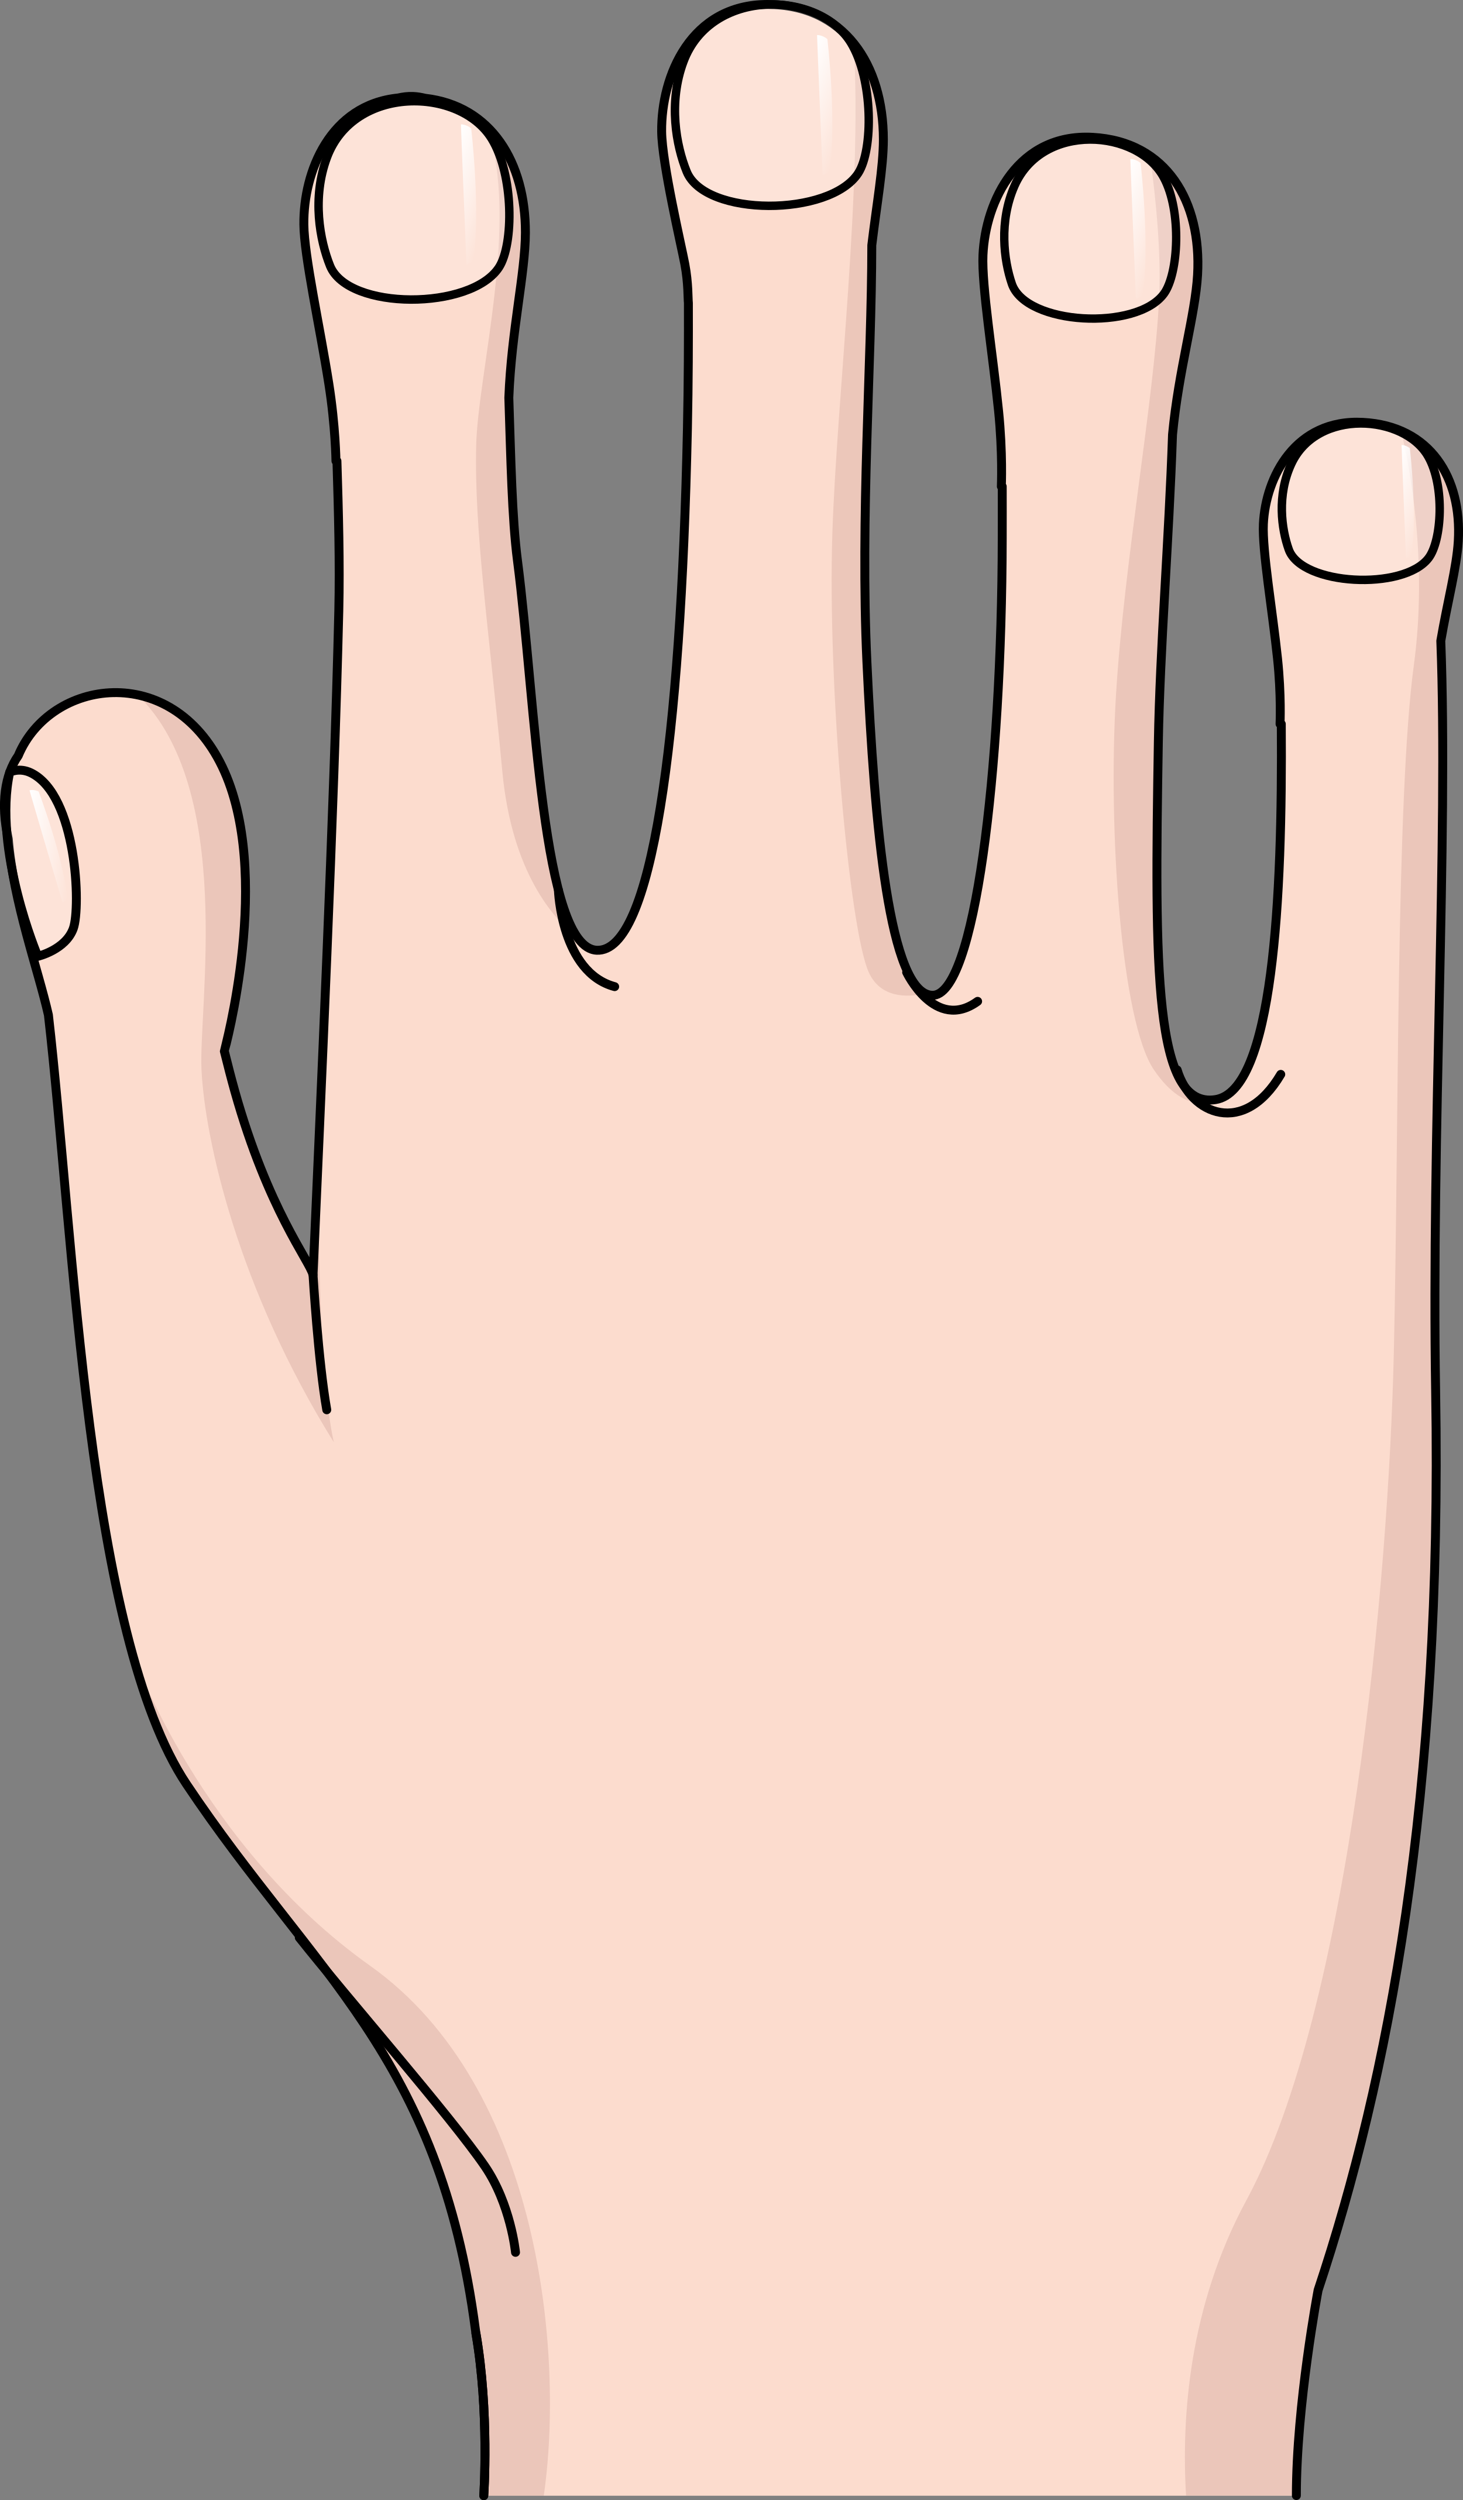 <?xml version="1.0" encoding="utf-8"?>
<!-- Generator: Adobe Illustrator 24.0.1, SVG Export Plug-In . SVG Version: 6.00 Build 0)  -->
<svg version="1.1" id="Camada_1" xmlns="http://www.w3.org/2000/svg" xmlns:xlink="http://www.w3.org/1999/xlink" x="0px" y="0px"
	 width="164.09px" height="280.4px" viewBox="0 0 164.09 280.4" enable-background="new 0 0 164.09 280.4" xml:space="preserve">
<rect x="0" y="0" width="164.09" height="280.4" fill="#808080" stroke="none"/>
<g>
	<path fill="#FCDCCE" d="M152.86,47.38c-7.58-0.4-10.91,6.15-11.16,11.4c-0.14,2.97,1.03,9.78,1.59,15.12
		c0.43,4.09,0.28,7.31,0.28,7.31l0.14,0c0.15,19.63-0.91,41.12-7.38,42.13c-6.92,1.08-6.83-14.71-6.41-40.12
		c0.17-10.2,1.2-22.91,1.59-34.47c0.69-7.26,2.56-13.47,2.81-17.92c0.46-8.17-3.44-14.96-11.78-15.42
		c-8.35-0.46-12.01,7.12-12.29,13.2c-0.16,3.44,1.13,11.32,1.75,17.5c0.48,4.73,0.31,8.46,0.31,8.46l0.1,0c0,1.88,0.01,3.8,0,5.79
		c-0.04,26.18-3.07,51.49-7.87,51.28c-4.8-0.21-6.45-18.9-7.31-37.44c-0.75-16.26,0.54-33.33,0.55-46.68
		c0.56-4.67,1.3-8.72,1.3-11.87C99.07,7.24,94.68,0.5,86.08,0.5c-8.6,0-11.93,8-11.87,14.25c0.03,3.54,2.23,12.89,2.6,14.87
		c0.41,2.17,0.34,3.91,0.4,4.35c0.01,4.17,0,8.86-0.11,14.14c-0.74,35.04-3.98,58.74-10.16,58.47c-6.17-0.27-6.84-27.8-8.9-43.7
		c-0.62-4.8-0.74-11.39-0.97-18.27c0.29-7.49,1.85-13.96,1.86-18.53c0.01-7.83-3.8-14.21-11.26-15.06c-0.42-0.1-0.85-0.18-1.31-0.2
		c-0.61-0.03-1.17,0.05-1.71,0.17c-7.63,0.77-10.63,8.25-10.57,14.18c0.03,3.54,1.81,11.56,2.8,17.87c0.76,4.83,0.8,8.67,0.8,8.67
		l0.11-0.01c0.18,5.77,0.33,11.52,0.21,16.79c-0.53,22.36-2.05,55.29-2.89,74.49c-0.4-1.59-5.03-7.28-8.77-20.57
		c-0.4-1.43-0.79-2.94-1.18-4.52c0-0.01,5.51-19.96-0.24-31.91C19.2,74.11,5.67,76.15,2.06,84.72c0,0.01-0.01,0.02-0.01,0.03
		c-1.48,2.1-2.01,5.34-1.12,9.35c0.56,7.04,3.35,14.65,4.5,19.74c2.85,24.8,4.4,69.68,15.5,86.29
		c14.19,21.24,28.36,30.38,32.4,61.22l0.05,0.37c1.52,8.82,0.88,18.2,0.88,18.2s73.81,0,91.14,0c0-10.16,2.44-23.04,2.44-23.04
		c7.9-23.72,13.95-55.42,13.18-100.84c-0.48-28.41,1.42-62.12,0.58-84.14c0.76-4.44,1.79-8.26,1.96-11.19
		C163.97,53.64,160.43,47.78,152.86,47.38z"/>
	<path opacity="0.1" fill="#590900" d="M147.84,256.87c7.9-23.72,13.95-55.42,13.18-100.84c-0.48-28.41,1.42-62.12,0.58-84.14
		c0.76-4.44,1.79-8.26,1.96-11.19c0.33-5.55-1.8-10.34-6.4-12.34c0.98,4.12,2.99,14.61,1.42,26.22
		c-2.02,14.95-1.67,51.88-2.25,77.19c-0.58,25.31-4.91,73.53-16.53,95c-6.46,11.93-7.3,24.4-6.77,33.13c5.24,0,9.55,0,12.36,0
		C145.4,269.74,147.84,256.87,147.84,256.87z"/>
	<path opacity="0.1" fill="#590900" d="M136.32,123.34c-6.92,1.08-6.83-14.71-6.41-40.12c0.17-10.2,1.2-22.91,1.59-34.47
		c0.69-7.26,2.56-13.47,2.81-17.92c0.32-5.65-1.45-10.63-5.32-13.32c0.71,5.19,1.26,11.12,1.01,16.04
		c-0.57,11.54-3.91,29.3-4.83,44.39c-0.92,15.09,0.58,36.67,4.26,42.06C133.1,125.39,136.32,123.34,136.32,123.34z"/>
	<path opacity="0.1" fill="#590900" d="M41.53,220.49c-18.94-13.46-26.51-34.6-26.71-35.17c1.65,5.98,3.64,11.09,6.12,14.8
		c14.19,21.24,28.36,30.38,32.4,61.22l0.05,0.37c1.52,8.82,0.88,18.2,0.88,18.2s2.52,0,6.72,0
		C63.26,264.28,60.73,234.14,41.53,220.49z"/>
	<g opacity="0.1">
		<path fill="#590900" d="M103.77,111.44c-4.22-2.05-5.74-19.7-6.55-37.23c-0.75-16.26,0.54-33.33,0.55-46.68
			c0.56-4.67,1.3-8.72,1.3-11.87c0-4.24-1.11-8.06-3.32-10.8c0.99,16.31-1.89,39.69-2.39,54.89c-0.57,17.32,1.92,44.56,4.08,49.3
			C98.74,111.92,101.66,111.9,103.77,111.44z"/>
		<polygon fill="#590900" points="106.17,110.66 106.17,110.65 106.17,110.66 		"/>
	</g>
	<path opacity="0.1" fill="#590900" d="M64.87,105.28c-4.29-5.66-5.03-28.48-6.83-42.4c-0.62-4.8-0.74-11.39-0.97-18.27
		c0.29-7.49,1.85-13.96,1.86-18.53c0-4.82-1.44-9.09-4.29-11.86c3.65,10.51-1.03,27.58-1.23,35.69c-0.23,9.6,1.39,20.28,2.93,36.62
		C57.41,97.87,62.1,103.12,64.87,105.28z"/>
	<path opacity="0.1" fill="#590900" d="M22.6,120c0.39,7.79,4.05,24.41,14.84,41.76c-1.73-7.71-1.71-26.8-1.71-26.8l-0.22-1.09
		c-0.14,3.27-0.28,6.34-0.4,9.11c-0.4-1.59-5.03-7.28-8.77-20.57c-0.4-1.43-0.79-2.94-1.18-4.52c0-0.01,5.51-19.96-0.24-31.91
		c-2.29-4.76-5.84-7.28-9.5-8.05C26.36,88.47,22.25,113.05,22.6,120z"/>
	<path fill="none" stroke="#000000" stroke-linecap="round" stroke-linejoin="round" stroke-miterlimit="10" d="M145.4,279.9
		c0-10.16,2.44-23.04,2.44-23.04c7.9-23.72,13.95-55.42,13.18-100.84c-0.48-28.41,1.42-62.12,0.58-84.14
		c0.76-4.44,1.79-8.26,1.96-11.19c0.42-7.06-3.12-12.92-10.7-13.32s-10.91,6.15-11.16,11.4c-0.14,2.97,1.03,9.78,1.59,15.12
		c0.43,4.09,0.28,7.31,0.28,7.31l0.14,0c0.15,19.63-0.91,41.12-7.38,42.13c-6.92,1.08-6.83-14.71-6.41-40.12
		c0.17-10.2,1.2-22.91,1.59-34.47c0.69-7.26,2.56-13.47,2.81-17.92c0.46-8.17-3.44-14.96-11.78-15.42
		c-8.35-0.46-12.01,7.12-12.29,13.2c-0.16,3.44,1.13,11.32,1.75,17.5c0.48,4.73,0.31,8.46,0.31,8.46l0.1,0c0,1.88,0.01,3.8,0,5.79
		c-0.04,26.18-3.07,51.49-7.87,51.28c-4.8-0.21-6.45-18.9-7.31-37.44c-0.75-16.26,0.54-33.33,0.55-46.68
		c0.56-4.67,1.3-8.72,1.3-11.87C99.07,7.24,94.68,0.5,86.08,0.5c-8.6,0-11.93,8-11.87,14.25c0.03,3.54,2.23,12.89,2.6,14.87
		c0.41,2.17,0.34,3.91,0.4,4.35c0.01,4.17,0,8.86-0.11,14.14c-0.74,35.04-3.98,58.74-10.16,58.47c-6.17-0.27-6.84-27.8-8.9-43.7
		c-0.62-4.8-0.74-11.39-0.97-18.27c0.29-7.49,1.85-13.96,1.86-18.53c0.01-7.83-3.8-14.21-11.26-15.06c-0.42-0.1-0.85-0.18-1.31-0.2
		c-0.61-0.03-1.17,0.05-1.71,0.17c-7.63,0.77-10.63,8.25-10.57,14.18c0.03,3.54,1.81,11.56,2.8,17.87c0.76,4.83,0.8,8.67,0.8,8.67
		l0.11-0.01c0.18,5.77,0.33,11.52,0.21,16.79c-0.53,22.36-2.05,55.29-2.89,74.49c-0.4-1.59-5.03-7.28-8.77-20.57
		c-0.4-1.43-0.79-2.94-1.18-4.52c0-0.01,5.51-19.96-0.24-31.91C19.2,74.11,5.67,76.15,2.06,84.72c0,0.01-0.01,0.02-0.01,0.03
		c-1.48,2.1-2.01,5.34-1.12,9.35c0.56,7.04,3.35,14.65,4.5,19.74c2.85,24.8,4.4,69.68,15.5,86.29
		c14.19,21.24,28.36,30.38,32.4,61.22l0.05,0.37c1.52,8.82,0.88,18.2,0.88,18.2"/>
	<path fill="none" stroke="#000000" stroke-linecap="round" stroke-linejoin="round" stroke-miterlimit="10" d="M33.57,217.32
		c5.2,6.57,17.06,20.14,20.82,25.65c2.9,4.25,3.43,9.65,3.43,9.65"/>
	<path fill="none" stroke="#000000" stroke-linecap="round" stroke-linejoin="round" stroke-miterlimit="10" d="M62.63,99.83
		c0,0,0.31,9.23,6.31,10.83"/>
	<path fill="none" stroke="#000000" stroke-linecap="round" stroke-linejoin="round" stroke-miterlimit="10" d="M101.69,109.05
		c0,0,3.18,6.72,7.96,3.26"/>
	<path fill="none" stroke="#000000" stroke-linecap="round" stroke-linejoin="round" stroke-miterlimit="10" d="M132.03,120
		c1.51,5.03,7.48,7.51,11.62,0.5"/>
	<path opacity="0.2" fill="#FFFFFF" d="M36.68,17.63c-1.71,4.56-0.81,9.33,0.34,12.19c2.03,5.02,15.82,5,18.95,0.16
		c1.66-2.57,1.67-10.35-0.82-14.41C51.59,9.75,39.73,9.51,36.68,17.63z"/>
	
		<path fill="none" stroke="#000000" stroke-width="0.948" stroke-linecap="round" stroke-linejoin="round" stroke-miterlimit="10" d="
		M36.68,17.63c-1.71,4.56-0.81,9.33,0.34,12.19c2.03,5.02,15.82,5,18.95,0.16c1.66-2.57,1.67-10.35-0.82-14.41
		C51.59,9.75,39.73,9.51,36.68,17.63z"/>
	<path opacity="0.2" fill="#FFFFFF" d="M76.67,6.88c-1.74,4.63-0.83,9.47,0.35,12.37c2.06,5.1,16.06,5.07,19.24,0.17
		c1.69-2.61,1.69-10.5-0.83-14.63C91.8-1.13,79.76-1.37,76.67,6.88z"/>
	
		<path fill="none" stroke="#000000" stroke-width="0.945" stroke-linecap="round" stroke-linejoin="round" stroke-miterlimit="10" d="
		M76.67,6.88c-1.74,4.63-0.83,9.47,0.35,12.37c2.06,5.1,16.06,5.07,19.24,0.17c1.69-2.61,1.69-10.5-0.83-14.63
		C91.8-1.13,79.76-1.37,76.67,6.88z"/>
	<path opacity="0.2" fill="#FFFFFF" d="M113.79,20.84c-1.77,4.02-1.2,8.36-0.3,11c1.58,4.63,14,5.3,17.06,1.1
		c1.63-2.23,2.02-9.24-0.02-13.02C127.62,14.48,116.94,13.68,113.79,20.84z"/>
	
		<path fill="none" stroke="#000000" stroke-width="0.936" stroke-linecap="round" stroke-linejoin="round" stroke-miterlimit="10" d="
		M113.79,20.84c-1.77,4.02-1.2,8.36-0.3,11c1.58,4.63,14,5.3,17.06,1.1c1.63-2.23,2.02-9.24-0.02-13.02
		C127.62,14.48,116.94,13.68,113.79,20.84z"/>
	<path opacity="0.2" fill="#FFFFFF" d="M144.83,52.03c-1.63,3.52-1.1,7.31-0.28,9.61c1.45,4.04,12.86,4.63,15.67,0.96
		c1.5-1.95,1.85-8.07-0.02-11.38C157.53,46.47,147.73,45.76,144.83,52.03z"/>
	
		<path fill="none" stroke="#000000" stroke-width="0.947" stroke-linecap="round" stroke-linejoin="round" stroke-miterlimit="10" d="
		M144.83,52.03c-1.63,3.52-1.1,7.31-0.28,9.61c1.45,4.04,12.86,4.63,15.67,0.96c1.5-1.95,1.85-8.07-0.02-11.38
		C157.53,46.47,147.73,45.76,144.83,52.03z"/>
	<path opacity="0.2" fill="#FFFFFF" d="M1.09,86.61c0,0,1.08-0.57,2.4,0.08c5.14,2.53,5.59,15.06,4.73,17.45
		c-0.86,2.39-3.98,3.12-3.98,3.12S-0.82,95.33,1.09,86.61z"/>
	<path fill="none" stroke="#000000" stroke-linecap="round" stroke-linejoin="round" stroke-miterlimit="10" d="M1.09,86.61
		c0,0,1.08-0.57,2.4,0.08c5.14,2.53,5.59,15.06,4.73,17.45c-0.86,2.39-3.98,3.12-3.98,3.12S-0.82,95.33,1.09,86.61z"/>
	<path fill="none" stroke="#000000" stroke-linecap="round" stroke-linejoin="round" stroke-miterlimit="10" d="M54.26,279.9
		c0,0,0.64-9.38-0.88-18.2"/>
	<path fill="none" stroke="#000000" stroke-linecap="round" stroke-linejoin="round" stroke-miterlimit="10" d="M35.11,142.99
		c0,0,0.59,9.77,1.54,15.13"/>
	
		<linearGradient id="SVGID_1_" gradientUnits="userSpaceOnUse" x1="-108.794" y1="17.163" x2="-102.126" y2="17.163" gradientTransform="matrix(0.852 0.105 -0.103 0.832 96.998 91.754)">
		<stop  offset="0" style="stop-color:#FFFFFF"/>
		<stop  offset="1" style="stop-color:#FFFFFF;stop-opacity:0"/>
	</linearGradient>
	<path fill="url(#SVGID_1_)" d="M4.33,88.77c0,0,2.78,7.29,3.23,12.08c-0.54,0.41-0.54,0.41-0.54,0.41S3.43,89.12,3.31,88.64
		C3.8,88.51,4.33,88.77,4.33,88.77z"/>
	
		<linearGradient id="SVGID_2_" gradientUnits="userSpaceOnUse" x1="-103.754" y1="154.196" x2="-95.778" y2="154.196" gradientTransform="matrix(0.8 0.31 -0.303 0.781 178.824 -67.65)">
		<stop  offset="0" style="stop-color:#FFFFFF"/>
		<stop  offset="1" style="stop-color:#FFFFFF;stop-opacity:0"/>
	</linearGradient>
	<path fill="url(#SVGID_2_)" d="M52.85,14.4c0,0,1.09,9.27,0.22,14.95c-0.75,0.32-0.75,0.32-0.75,0.32S51.7,14.54,51.7,13.95
		C52.31,13.94,52.85,14.4,52.85,14.4z"/>
	
		<linearGradient id="SVGID_3_" gradientUnits="userSpaceOnUse" x1="-64.571" y1="125.813" x2="-56.595" y2="125.813" gradientTransform="matrix(0.8 0.31 -0.303 0.781 178.824 -67.65)">
		<stop  offset="0" style="stop-color:#FFFFFF"/>
		<stop  offset="1" style="stop-color:#FFFFFF;stop-opacity:0"/>
	</linearGradient>
	<path fill="url(#SVGID_3_)" d="M92.8,4.38c0,0,1.09,9.27,0.22,14.95c-0.75,0.32-0.75,0.32-0.75,0.32S91.65,4.52,91.64,3.93
		C92.26,3.92,92.8,4.38,92.8,4.38z"/>
	
		<linearGradient id="SVGID_4_" gradientUnits="userSpaceOnUse" x1="-20.544" y1="126.126" x2="-12.568" y2="126.126" gradientTransform="matrix(0.8 0.31 -0.303 0.781 178.824 -67.65)">
		<stop  offset="0" style="stop-color:#FFFFFF"/>
		<stop  offset="1" style="stop-color:#FFFFFF;stop-opacity:0"/>
	</linearGradient>
	<path fill="url(#SVGID_4_)" d="M127.93,18.28c0,0,1.09,9.27,0.22,14.95c-0.75,0.32-0.75,0.32-0.75,0.32s-0.61-15.13-0.62-15.72
		C127.39,17.82,127.93,18.28,127.93,18.28z"/>
	
		<linearGradient id="SVGID_5_" gradientUnits="userSpaceOnUse" x1="26.012" y1="147.063" x2="32.463" y2="147.063" gradientTransform="matrix(0.8 0.31 -0.303 0.781 178.824 -67.65)">
		<stop  offset="0" style="stop-color:#FFFFFF"/>
		<stop  offset="1" style="stop-color:#FFFFFF;stop-opacity:0"/>
	</linearGradient>
	<path fill="url(#SVGID_5_)" d="M158.13,50.27c0,0,0.88,7.5,0.18,12.09c-0.61,0.26-0.61,0.26-0.61,0.26s-0.5-12.24-0.5-12.71
		C157.69,49.9,158.13,50.27,158.13,50.27z"/>
</g>
</svg>
